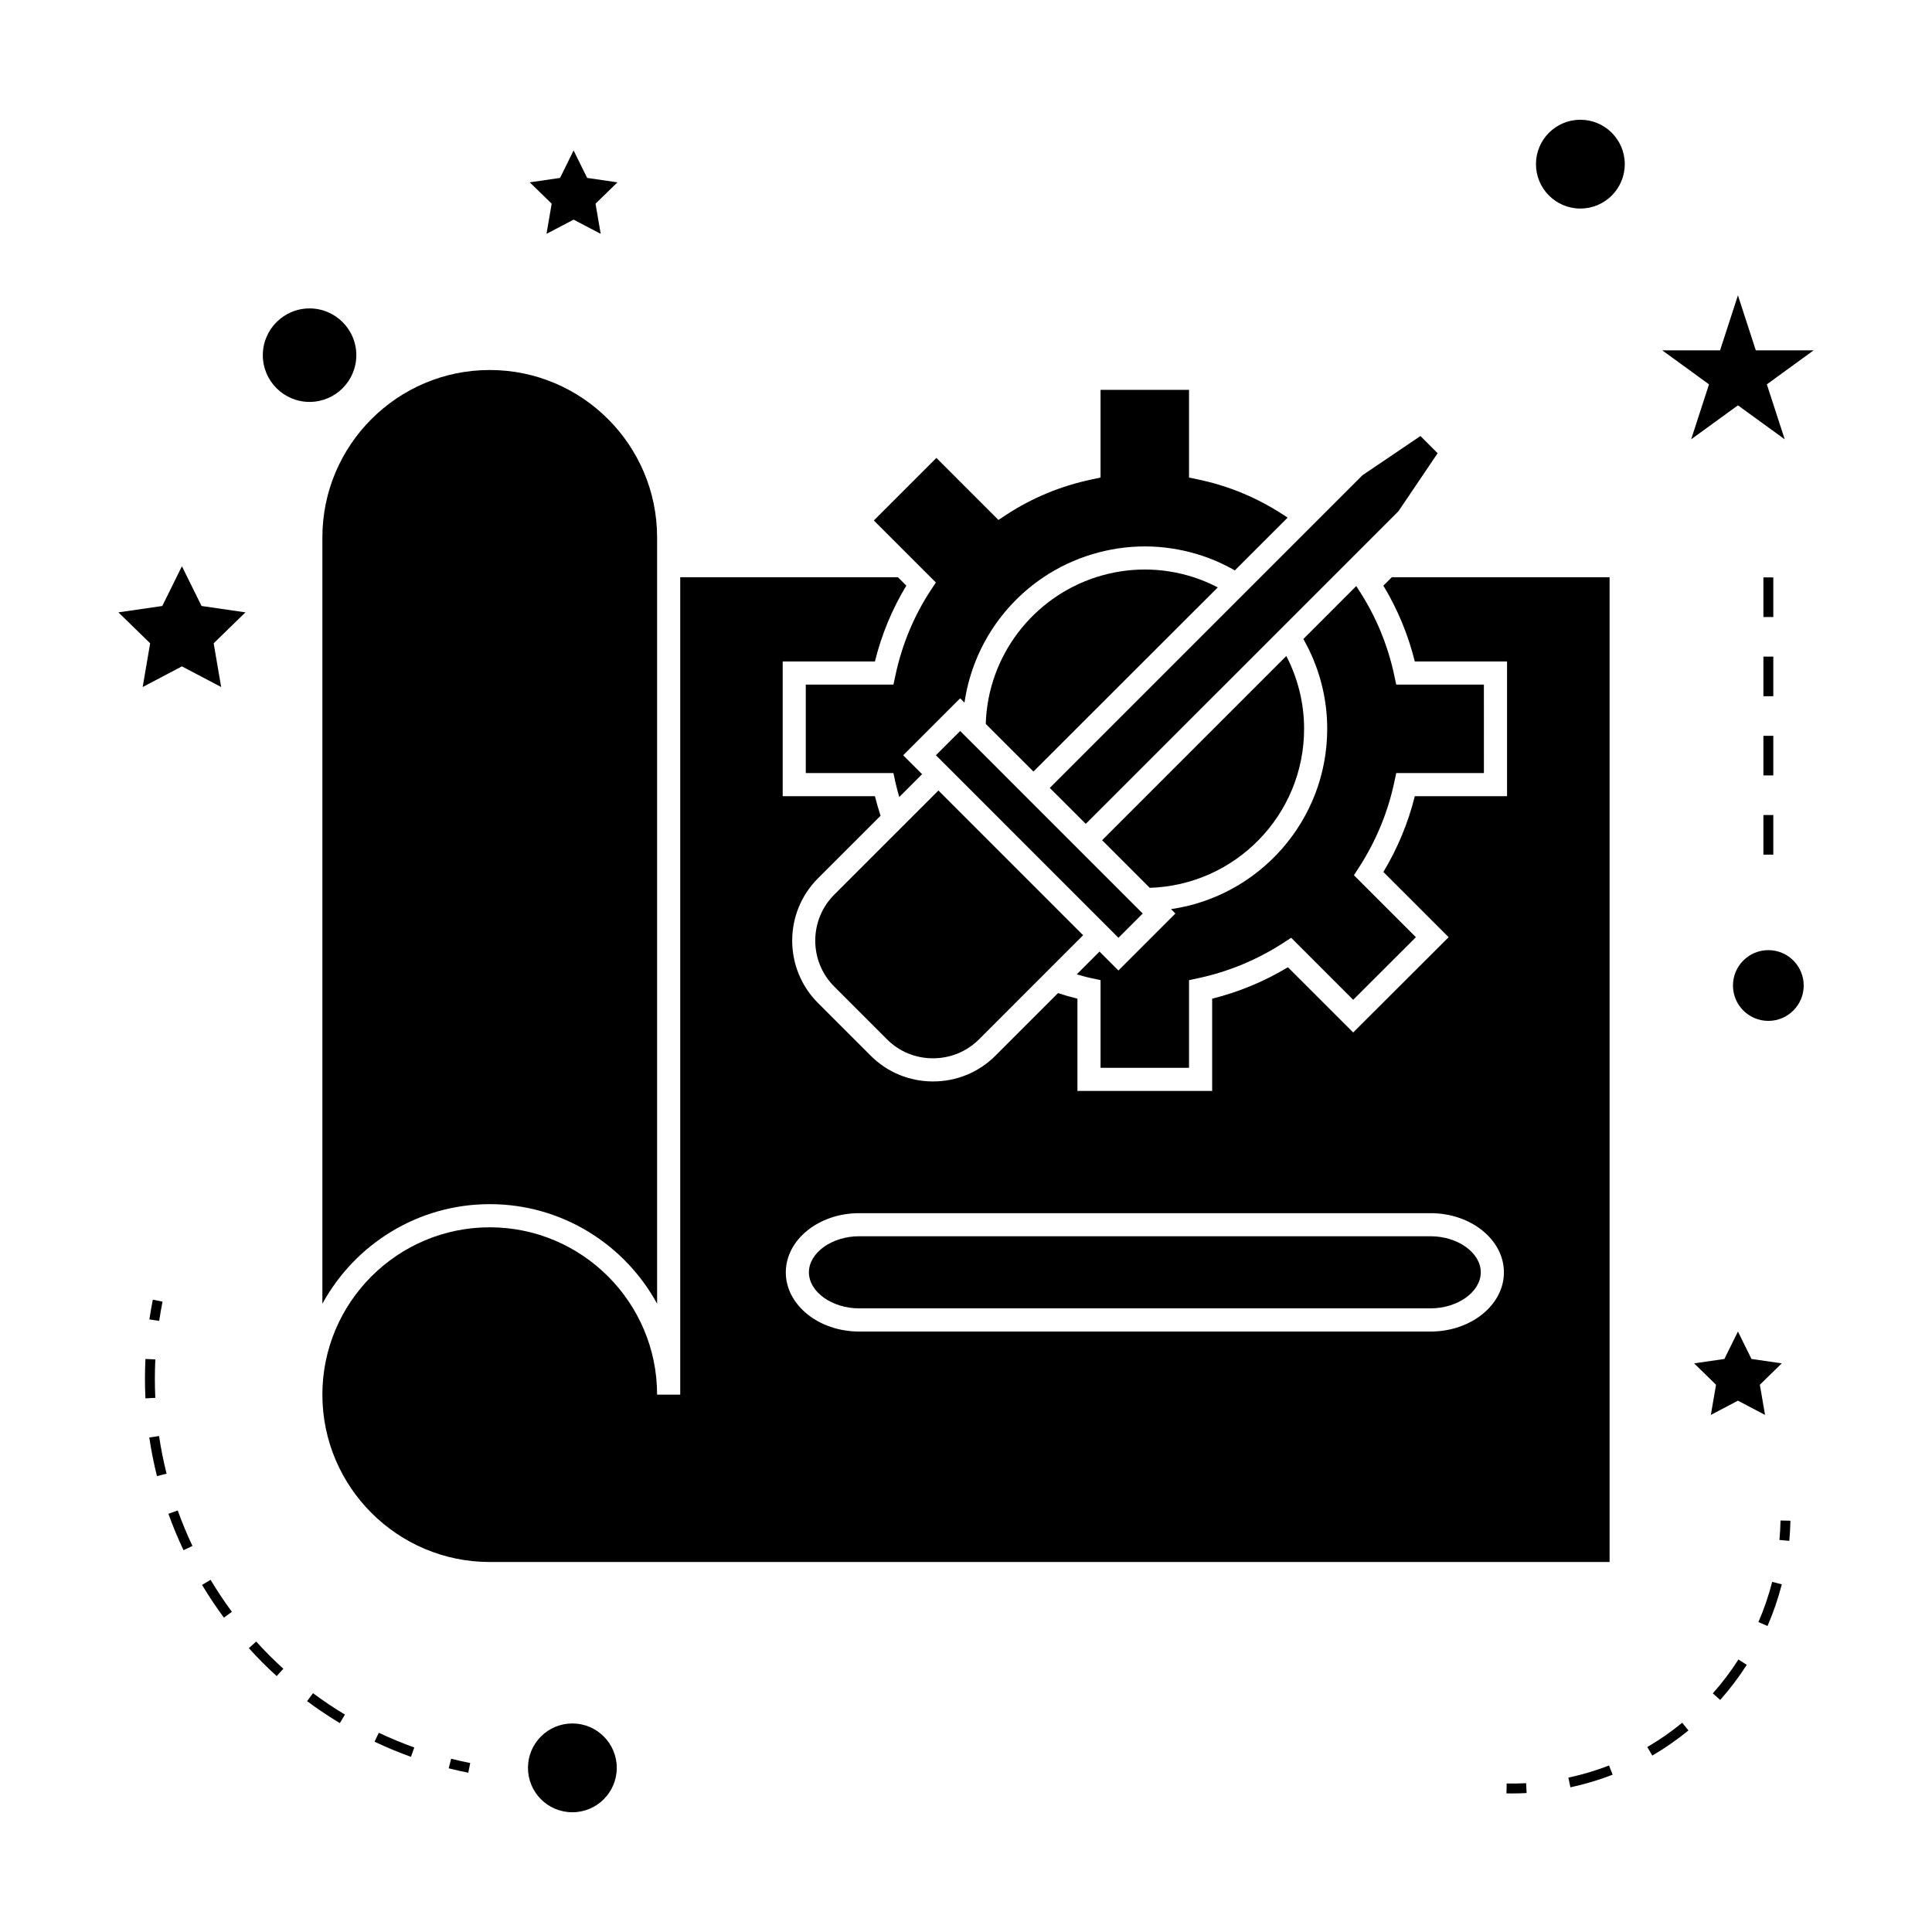 <?xml version="1.0" encoding="UTF-8"?>
<!-- Uploaded to: SVG Repo, www.svgrepo.com, Generator: SVG Repo Mixer Tools -->
<svg fill="#000000" width="800px" height="800px" version="1.1" viewBox="144 144 512 512" xmlns="http://www.w3.org/2000/svg">
 <g>
  <path d="m523.11 471.62h-151.43c-7.215 0-13.309 4.375-13.309 9.555 0 5.176 6.094 9.551 13.309 9.551h151.43c7.215 0 13.309-4.375 13.309-9.551 0.004-5.18-6.09-9.555-13.305-9.555z"/>
  <path d="m570.56 296.97h-57.719l-2.231 2.234c3.773 6.25 6.566 12.992 8.328 20.09h24.445v35.703h-24.445c-1.754 7.055-4.543 13.785-8.328 20.09l17.293 17.285-25.297 25.242-17.293-17.281c-6.289 3.777-13.027 6.57-20.078 8.332v24.441h-35.703v-24.441c-1.742-0.43-3.453-0.934-5.148-1.484l-16.598 16.598c-4.402 4.398-10.27 6.816-16.52 6.816s-12.117-2.418-16.512-6.816l-13.984-13.98c-9.105-9.105-9.105-23.93 0-33.035l16.59-16.582c-0.555-1.707-1.059-3.426-1.496-5.18h-24.441v-35.703l24.438 0.004c1.777-7.164 4.57-13.902 8.328-20.102l-2.227-2.227-57.695 0.004v216.62h-6.129c0-24.449-19.895-44.348-44.348-44.348-24.457 0-44.355 19.895-44.355 44.348 0 24.457 19.902 44.352 44.355 44.352l296.77-0.004zm-47.445 199.9h-151.43c-10.715 0-19.438-7.039-19.438-15.68 0-8.648 8.723-15.688 19.438-15.688h151.43c10.715 0 19.438 7.039 19.438 15.688 0.004 8.641-8.719 15.68-19.434 15.68z"/>
  <path d="m381.29 323-0.52 2.43h-23.227v23.441h23.227l0.52 2.43c0.285 1.328 0.66 2.613 1.023 3.914l6.051-6.051-5.012-5.008 15.098-15.098 1.148 1.148c2-13.816 9.812-25.773 20.934-33.23 3.961-2.656 8.34-4.723 13.012-6.125 4.387-1.312 9.027-2.047 13.84-2.047s9.453 0.734 13.84 2.047c3.527 1.055 6.879 2.516 10.02 4.309l4.312-4.309 9.684-9.676-1.156-0.754c-6.934-4.527-14.516-7.68-22.539-9.352l-2.441-0.508v-23.242h-23.449v23.234l-2.426 0.516c-8.172 1.746-15.762 4.891-22.555 9.352l-2.082 1.371-16.438-16.441-16.582 16.578 8.926 8.926 6.129 6.125 1.387 1.391-1.371 2.078c-4.465 6.805-7.613 14.387-9.352 22.551z"/>
  <path d="m413.54 352.8-7.566-7.574-6.867-6.859-0.648-0.652-6.441 6.43 0.684 0.684v-0.008l9.594 9.59 27.824 27.832 9.598 9.598 0.684 0.68 6.434-6.434-0.668-0.66-6.859-6.863-16.668-16.664z"/>
  <path d="m365.09 405.46 13.984 13.984c3.238 3.238 7.562 5.016 12.18 5.016 4.617 0 8.949-1.785 12.191-5.016l14.672-14.68 2.324-2.32 2.379-2.383 8.219-8.219-38.348-38.352-8.234 8.23-2.387 2.387-2.32 2.312-14.664 14.668c-6.715 6.727-6.715 17.66 0.004 24.371z"/>
  <path d="m513.5 351.3 0.516-2.43h23.234l-0.004-23.441h-23.234l-0.516-2.43c-1.715-8.066-4.863-15.656-9.355-22.566l-0.723-1.113-14.016 14.023c4.004 7.031 6.324 15.152 6.324 23.805 0 24.293-18.027 44.398-41.395 47.781l1.16 1.16-15.098 15.105-5.016-5.016-6.035 6.039c1.289 0.352 2.57 0.734 3.891 1.012l2.426 0.516v23.234h23.449v-23.227l2.426-0.52c8.016-1.711 15.609-4.863 22.566-9.363l2.078-1.348 16.43 16.438 16.621-16.59-16.426-16.422 1.344-2.078c4.5-6.977 7.648-14.574 9.352-22.57z"/>
  <path d="m489.6 337.14c0-6.949-1.723-13.504-4.711-19.293l-48.816 48.816 12.621 12.621c22.672-0.695 40.906-19.312 40.906-42.145z"/>
  <path d="m460.31 296.97c-4.078-1.312-8.418-2.043-12.926-2.043-4.508 0-8.848 0.73-12.926 2.043-16.566 5.352-28.66 20.672-29.223 38.867l12.637 12.633 48.855-48.805c-2.051-1.062-4.191-1.969-6.418-2.695z"/>
  <path d="m273.79 463.11c19.113 0 35.781 10.68 44.348 26.387v-203.09c0-24.457-19.895-44.352-44.348-44.352-24.457 0-44.355 19.895-44.355 44.352v203.1c8.566-15.703 25.234-26.395 44.355-26.395z"/>
  <path d="m515.48 278.18 1.75-2.582 1.742-2.586 6.019-8.906-4.562-4.555-8.91 6.031-2.582 1.746-2.59 1.742-1.27 0.863-20.91 20.91-6.133 6.125-1.609 1.617-4.379 4.371-49.844 49.848 4.769 4.762 4.769 4.766 49.844-49.84 15.523-15.523 6.129-6.125 11.375-11.375z"/>
  <path d="m307.45 612.5c0 6.5-5.269 11.766-11.766 11.766-6.5 0-11.766-5.266-11.766-11.766 0-6.496 5.266-11.766 11.766-11.766 6.496 0 11.766 5.269 11.766 11.766"/>
  <path d="m192.21 294.06-5.199 10.531-11.629 1.691 8.41 8.199-1.98 11.586 10.398-5.469 10.402 5.469-1.988-11.586 8.418-8.199-11.629-1.691z"/>
  <path d="m299.6 191.15-3.59-7.277-3.59 7.277-8.027 1.172 5.809 5.656-1.371 7.992 7.18-3.766 7.18 3.766-1.367-7.992 5.809-5.656z"/>
  <path d="m604.57 515.19 7.184 3.781-1.375-8 5.809-5.668-8.023-1.164-3.594-7.269-3.59 7.269-8.023 1.164 5.809 5.668-1.375 8z"/>
  <path d="m604.57 222.27-4.734 14.574h-15.32l12.391 9.012-4.731 14.562 12.395-9 12.395 9-4.734-14.562 12.398-9.012h-15.324z"/>
  <path d="m574.58 187.5c0 6.5-5.266 11.766-11.766 11.766-6.496 0-11.766-5.266-11.766-11.766 0-6.496 5.269-11.766 11.766-11.766 6.5 0 11.766 5.269 11.766 11.766"/>
  <path d="m622 405.17c0 5.176-4.195 9.375-9.371 9.375-5.176 0-9.375-4.199-9.375-9.375s4.199-9.371 9.375-9.371c5.176 0 9.371 4.195 9.371 9.371"/>
  <path d="m213.65 238.12c0 6.84 5.559 12.391 12.391 12.391 6.832 0 12.391-5.559 12.391-12.391 0-6.828-5.559-12.387-12.391-12.387-6.836 0.004-12.391 5.566-12.391 12.387z"/>
  <path d="m262.91 612.62c1.711 0.43 3.438 0.82 5.184 1.172l0.52-2.57c-1.707-0.336-3.391-0.719-5.059-1.141z"/>
  <path d="m183.56 524.95c0.508 3.426 1.195 6.875 2.035 10.234l2.547-0.641c-0.824-3.281-1.496-6.641-1.988-9.977z"/>
  <path d="m243.26 605.57c3.133 1.484 6.383 2.84 9.645 4.008l0.887-2.473c-3.184-1.145-6.352-2.461-9.41-3.906z"/>
  <path d="m185.04 509.43c0-1.715 0.043-3.438 0.125-5.164l-2.617-0.133c-0.09 1.773-0.133 3.543-0.133 5.301 0 1.723 0.043 3.434 0.125 5.144l2.617-0.133c-0.078-1.668-0.117-3.336-0.117-5.016z"/>
  <path d="m209.95 580.78c2.312 2.57 4.797 5.062 7.367 7.398l1.77-1.938c-2.508-2.289-4.93-4.707-7.191-7.215z"/>
  <path d="m188.63 545.17c1.164 3.25 2.508 6.5 4 9.648l2.371-1.129c-1.453-3.066-2.766-6.234-3.898-9.398z"/>
  <path d="m197.55 564.02c1.777 2.969 3.731 5.894 5.793 8.68l2.109-1.559c-2.012-2.723-3.914-5.574-5.652-8.477z"/>
  <path d="m225.38 594.82c2.793 2.078 5.711 4.039 8.676 5.82l1.355-2.258c-2.891-1.73-5.734-3.641-8.461-5.668z"/>
  <path d="m187.07 488.95-2.57-0.516c-0.348 1.742-0.656 3.484-0.914 5.231l2.594 0.383c0.258-1.691 0.555-3.394 0.891-5.098z"/>
  <path d="m615.57 552.1 2.613 0.242c0.164-1.762 0.262-3.543 0.301-5.336l-2.625-0.051c-0.039 1.727-0.137 3.441-0.289 5.144z"/>
  <path d="m597.91 592.76 1.961 1.742c2.586-2.914 4.953-6.039 7.043-9.301l-2.211-1.418c-2.008 3.144-4.293 6.168-6.793 8.977z"/>
  <path d="m580.55 606.98 1.324 2.266c3.352-1.957 6.574-4.203 9.582-6.664l-1.664-2.031c-2.902 2.383-6.008 4.547-9.242 6.43z"/>
  <path d="m610 573.86 2.41 1.043c1.547-3.562 2.824-7.277 3.785-11.043l-2.547-0.645c-0.93 3.629-2.156 7.207-3.648 10.645z"/>
  <path d="m559.63 615.09 0.547 2.566c3.793-0.809 7.551-1.93 11.184-3.344l-0.949-2.441c-3.492 1.359-7.125 2.441-10.781 3.219z"/>
  <path d="m543.28 616.64-0.051 2.625c0.504 0.012 1.008 0.016 1.512 0.016 1.285 0 2.562-0.031 3.832-0.105l-0.133-2.613c-1.715 0.09-3.426 0.125-5.16 0.078z"/>
  <path d="m611.32 339h2.625v10.496h-2.625z"/>
  <path d="m611.32 297.02h2.625v10.496h-2.625z"/>
  <path d="m611.32 359.99h2.625v10.496h-2.625z"/>
  <path d="m611.32 318.01h2.625v10.496h-2.625z"/>
 </g>
</svg>